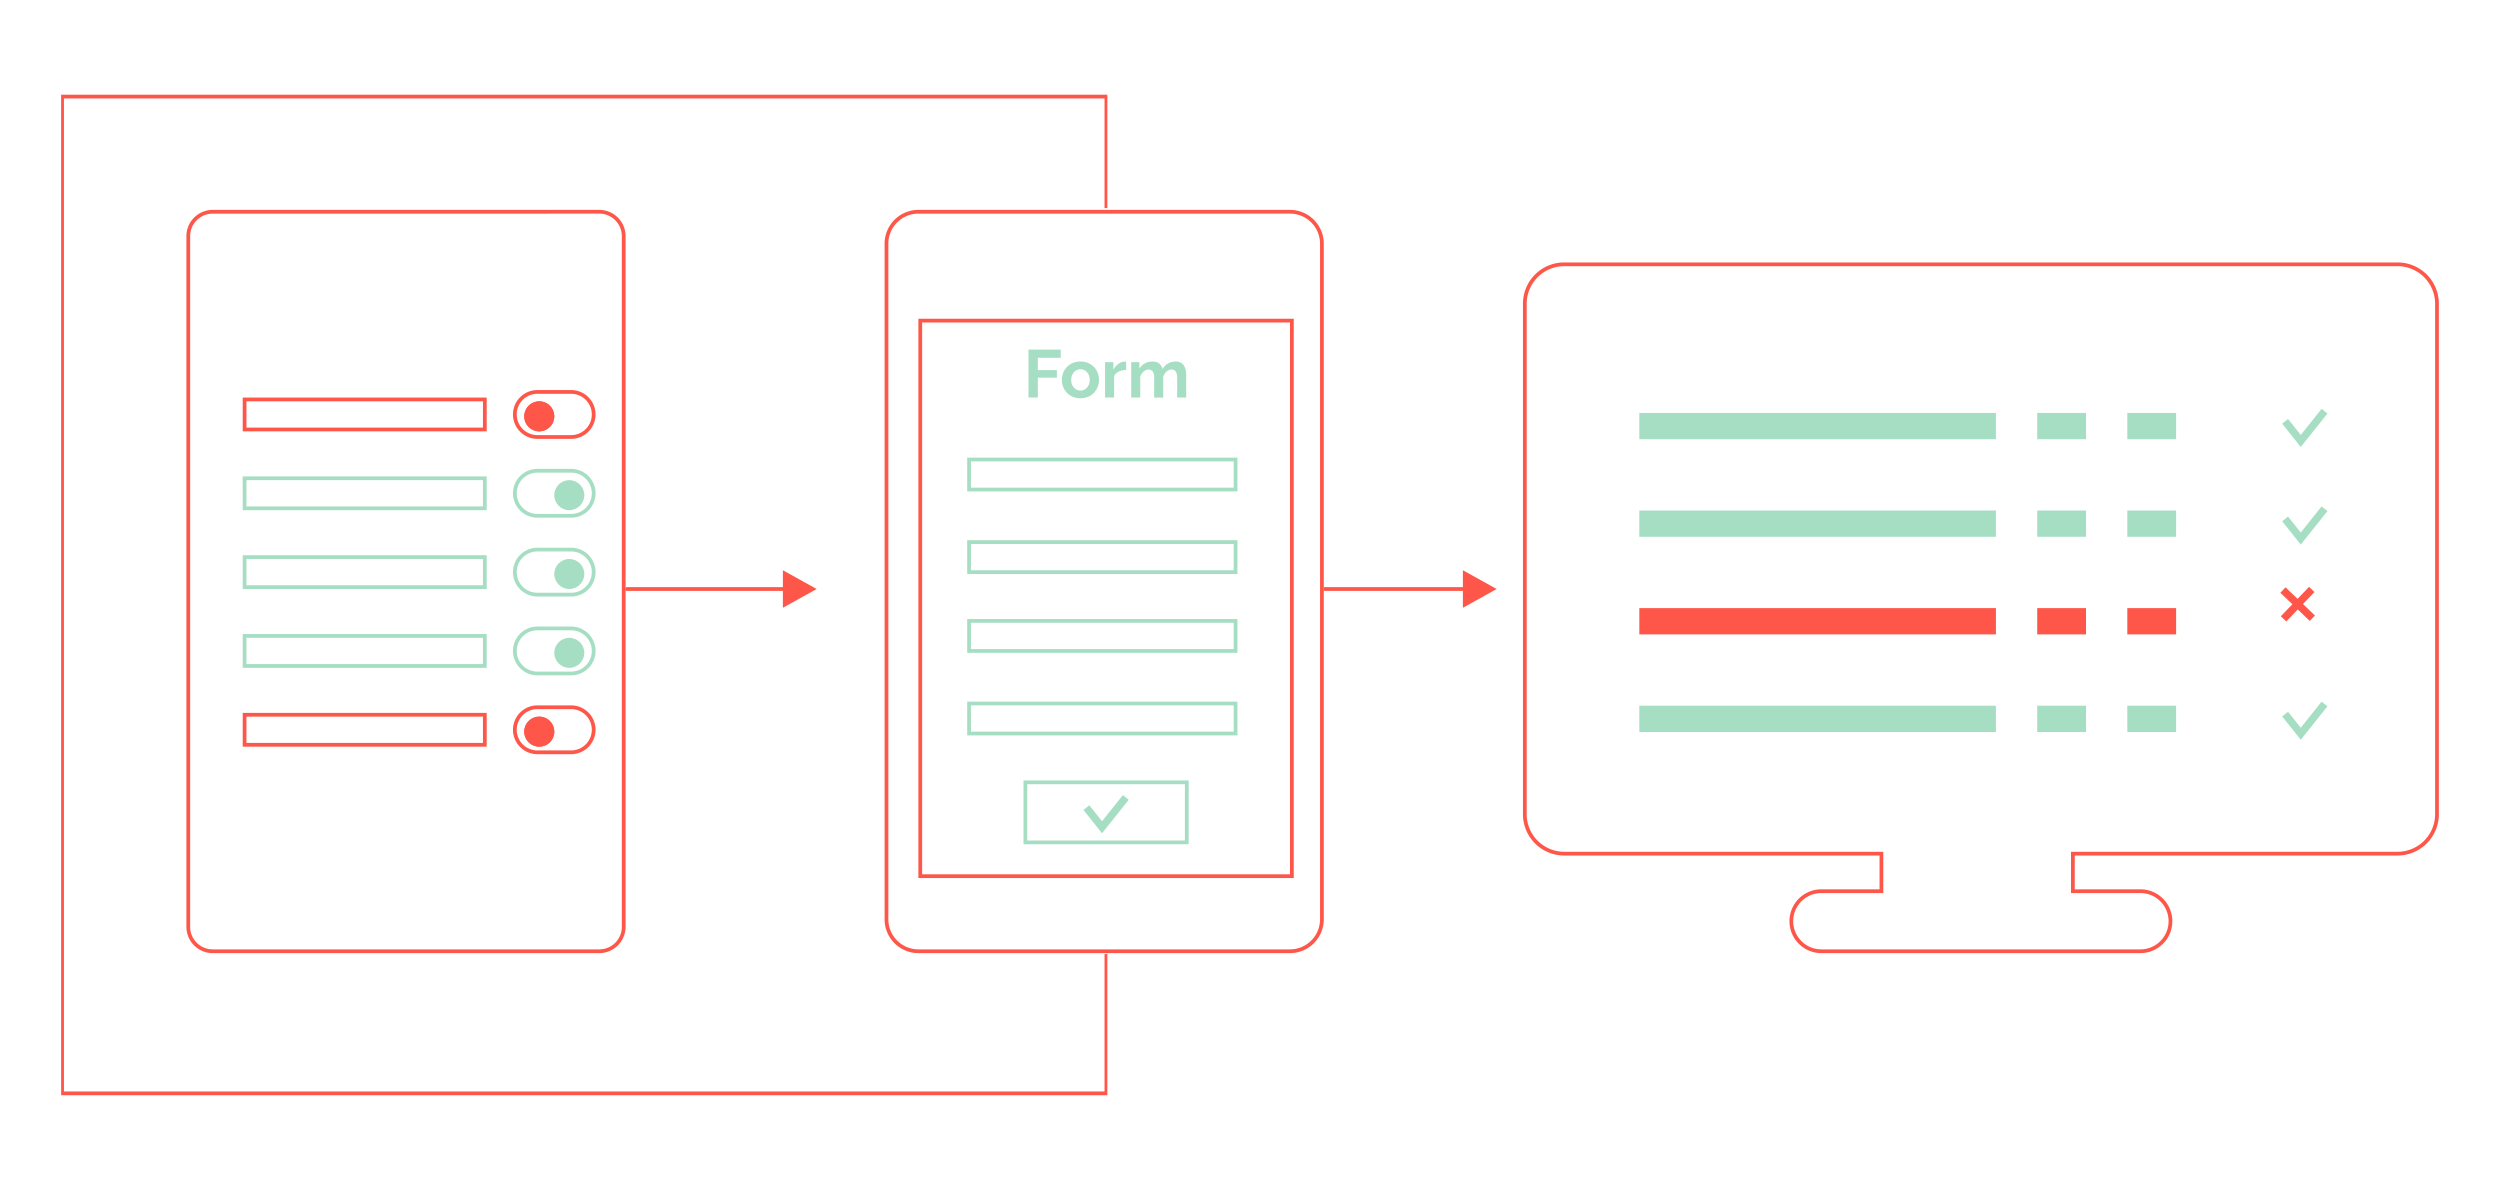 <svg xmlns="http://www.w3.org/2000/svg" xmlns:xlink="http://www.w3.org/1999/xlink" width="666" height="317" viewBox="0 0 666 317">
  <defs>
    <clipPath id="clip-myco-shema-apps_mobile">
      <rect width="666" height="317"/>
    </clipPath>
  </defs>
  <g id="myco-shema-apps_mobile" data-name="myco-shema-apps mobile" clip-path="url(#clip-myco-shema-apps_mobile)">
    <g id="Groupe_1038" data-name="Groupe 1038" transform="translate(-3758.843 -727.332)">
      <g id="Rectangle_1804" data-name="Rectangle 1804" transform="translate(-93)">
        <rect id="Rectangle_1849" data-name="Rectangle 1849" width="100" height="149" transform="translate(4096.503 812.245)" fill="none"/>
        <path id="Tracé_5153" data-name="Tracé 5153" d="M4196.5,961.244h-100v-149h100Zm-99-1h98v-147h-98Z" fill="#fe5749"/>
      </g>
      <g id="Rectangle_1773" data-name="Rectangle 1773">
        <rect id="Rectangle_1850" data-name="Rectangle 1850" width="117" height="198" rx="7" transform="translate(3808.503 783.245)" fill="none"/>
        <path id="Tracé_5154" data-name="Tracé 5154" d="M3918.5,981.244h-103a7.008,7.008,0,0,1-7-7v-184a7.008,7.008,0,0,1,7-7h103a7.009,7.009,0,0,1,7,7v184A7.009,7.009,0,0,1,3918.5,981.244Zm-103-197a6.007,6.007,0,0,0-6,6v184a6.006,6.006,0,0,0,6,6h103a6.007,6.007,0,0,0,6-6v-184a6.007,6.007,0,0,0-6-6Z" fill="#fe5749"/>
      </g>
      <g id="Rectangle_1774" data-name="Rectangle 1774" transform="translate(-93)">
        <rect id="Rectangle_1851" data-name="Rectangle 1851" width="117" height="198" rx="9" transform="translate(4087.503 783.245)" fill="none"/>
        <path id="Tracé_5155" data-name="Tracé 5155" d="M4195.5,981.244h-99a9.01,9.01,0,0,1-9-9v-180a9.01,9.01,0,0,1,9-9h99a9.01,9.01,0,0,1,9,9v180A9.01,9.01,0,0,1,4195.5,981.244Zm-99-197a8.009,8.009,0,0,0-8,8v180a8.009,8.009,0,0,0,8,8h99a8.009,8.009,0,0,0,8-8v-180a8.009,8.009,0,0,0-8-8Z" fill="#fe5749"/>
      </g>
      <g id="Union_8" data-name="Union 8" transform="translate(-148.945 -6)">
        <path id="Tracé_5156" data-name="Tracé 5156" d="M4393,987.245a8.5,8.5,0,0,1,0-17h15.5v-9h-84a11,11,0,0,1-11-11v-136a11,11,0,0,1,11-11h222a11,11,0,0,1,11,11v136a11,11,0,0,1-11,11h-86v9H4478a8.5,8.5,0,0,1,0,17Z" fill="none"/>
        <path id="Tracé_5157" data-name="Tracé 5157" d="M4478,986.244a7.5,7.5,0,0,0,0-15h-18.5v-11h87a10.011,10.011,0,0,0,10-10v-136a10.01,10.01,0,0,0-10-10h-222a10.01,10.01,0,0,0-10,10v136a10.011,10.011,0,0,0,10,10h85v11H4393a7.5,7.5,0,0,0,0,15h85m0,1h-85a8.5,8.5,0,0,1,0-17h15.5v-9h-84a11,11,0,0,1-11-11v-136a11,11,0,0,1,11-11h222a11,11,0,0,1,11,11v136a11,11,0,0,1-11,11h-86v9H4478a8.5,8.5,0,0,1,0,17Z" fill="#fe5749"/>
      </g>
      <path id="Tracé_5158" data-name="Tracé 5158" d="M4053.84,1019.1H3775.128V752.56H4053.84v30.218h-.75V753.56H3775.879V1018.1H4053.09V981.491h.75Z" fill="#fe5749"/>
      <g id="Groupe_846" data-name="Groupe 846" transform="translate(-148.945 -6)">
        <rect id="Rectangle_1776" data-name="Rectangle 1776" width="95" height="7" transform="translate(4344.503 843.334)" fill="#a6dec3"/>
        <rect id="Rectangle_1785" data-name="Rectangle 1785" width="95" height="7" transform="translate(4344.503 869.334)" fill="#a6dec3"/>
        <rect id="Rectangle_1788" data-name="Rectangle 1788" width="95" height="7" transform="translate(4344.503 895.334)" fill="#fe5749"/>
        <rect id="Rectangle_1791" data-name="Rectangle 1791" width="95" height="7" transform="translate(4344.503 921.334)" fill="#a6dec3"/>
        <rect id="Rectangle_1783" data-name="Rectangle 1783" width="13" height="7" transform="translate(4450.503 843.334)" fill="#a6dec3"/>
        <rect id="Rectangle_1786" data-name="Rectangle 1786" width="13" height="7" transform="translate(4450.503 869.334)" fill="#a6dec3"/>
        <rect id="Rectangle_1789" data-name="Rectangle 1789" width="13" height="7" transform="translate(4450.503 895.334)" fill="#fe5749"/>
        <rect id="Rectangle_1792" data-name="Rectangle 1792" width="13" height="7" transform="translate(4450.503 921.334)" fill="#a6dec3"/>
        <rect id="Rectangle_1784" data-name="Rectangle 1784" width="13" height="7" transform="translate(4474.503 843.334)" fill="#a6dec3"/>
        <rect id="Rectangle_1787" data-name="Rectangle 1787" width="13" height="7" transform="translate(4474.503 869.334)" fill="#a6dec3"/>
        <rect id="Rectangle_1790" data-name="Rectangle 1790" width="13" height="7" transform="translate(4474.503 895.334)" fill="#fe5749"/>
        <rect id="Rectangle_1793" data-name="Rectangle 1793" width="13" height="7" transform="translate(4474.503 921.334)" fill="#a6dec3"/>
        <path id="Tracé_5159" data-name="Tracé 5159" d="M4520.712,852.409l-4.955-6.217,1.564-1.246,3.391,4.254,5.548-6.957,1.564,1.246Z" fill="#a6dec3"/>
        <path id="Tracé_5160" data-name="Tracé 5160" d="M4520.712,878.409l-4.955-6.217,1.564-1.246,3.391,4.254,5.548-6.957,1.564,1.246Z" fill="#a6dec3"/>
        <path id="Tracé_5161" data-name="Tracé 5161" d="M4520.712,930.409l-4.955-6.217,1.564-1.246,3.391,4.254,5.548-6.957,1.564,1.246Z" fill="#a6dec3"/>
        <rect id="Rectangle_1852" data-name="Rectangle 1852" width="2" height="10.86" transform="matrix(0.692, -0.722, 0.722, 0.692, 4515.272, 891.241)" fill="#fe5749"/>
        <rect id="Rectangle_1853" data-name="Rectangle 1853" width="10.86" height="2" transform="translate(4515.403 897.504) rotate(-46.187)" fill="#fe5749"/>
      </g>
      <g id="Rectangle_1799" data-name="Rectangle 1799" transform="translate(-93)">
        <rect id="Rectangle_1854" data-name="Rectangle 1854" width="72" height="9" transform="translate(4109.503 849.245)" fill="none"/>
        <path id="Tracé_5162" data-name="Tracé 5162" d="M4181.5,858.244h-72v-9h72Zm-71-1h70v-7h-70Z" fill="#a6dec3"/>
      </g>
      <g id="Rectangle_1800" data-name="Rectangle 1800" transform="translate(-93)">
        <rect id="Rectangle_1855" data-name="Rectangle 1855" width="72" height="9" transform="translate(4109.503 871.245)" fill="none"/>
        <path id="Tracé_5163" data-name="Tracé 5163" d="M4181.5,880.244h-72v-9h72Zm-71-1h70v-7h-70Z" fill="#a6dec3"/>
      </g>
      <g id="Rectangle_1801" data-name="Rectangle 1801" transform="translate(-93)">
        <rect id="Rectangle_1856" data-name="Rectangle 1856" width="72" height="9" transform="translate(4109.503 892.245)" fill="none"/>
        <path id="Tracé_5164" data-name="Tracé 5164" d="M4181.5,901.244h-72v-9h72Zm-71-1h70v-7h-70Z" fill="#a6dec3"/>
      </g>
      <g id="Rectangle_1802" data-name="Rectangle 1802" transform="translate(-93)">
        <rect id="Rectangle_1857" data-name="Rectangle 1857" width="72" height="9" transform="translate(4109.503 914.245)" fill="none"/>
        <path id="Tracé_5165" data-name="Tracé 5165" d="M4181.5,923.244h-72v-9h72Zm-71-1h70v-7h-70Z" fill="#a6dec3"/>
      </g>
      <g id="Rectangle_1803" data-name="Rectangle 1803" transform="translate(-93)">
        <rect id="Rectangle_1858" data-name="Rectangle 1858" width="44" height="17" transform="translate(4124.503 935.245)" fill="none"/>
        <path id="Tracé_5166" data-name="Tracé 5166" d="M4168.5,952.244h-44v-17h44Zm-43-1h42v-15h-42Z" fill="#a6dec3"/>
      </g>
      <g id="Form" transform="translate(-93)" style="isolation: isolate">
        <g id="Groupe_1037" data-name="Groupe 1037" style="isolation: isolate">
          <path id="Tracé_5167" data-name="Tracé 5167" d="M4125.835,833.244v-12.78h8.586v2.179h-6.1v3.293h5.076v2.016h-5.076v5.292Z" fill="#a6dec3"/>
          <path id="Tracé_5168" data-name="Tracé 5168" d="M4139.676,833.424a5.178,5.178,0,0,1-2.07-.4,4.64,4.64,0,0,1-1.557-1.071,4.747,4.747,0,0,1-.981-1.557,5.083,5.083,0,0,1-.342-1.854,5.139,5.139,0,0,1,.342-1.872,4.747,4.747,0,0,1,.981-1.557,4.668,4.668,0,0,1,1.557-1.071,5.177,5.177,0,0,1,2.07-.4,5.12,5.12,0,0,1,2.062.4,4.648,4.648,0,0,1,2.528,2.628,5.14,5.14,0,0,1,.343,1.872,5.083,5.083,0,0,1-.343,1.854,4.787,4.787,0,0,1-.971,1.557,4.533,4.533,0,0,1-1.549,1.071A5.18,5.18,0,0,1,4139.676,833.424Zm-2.465-4.878a3.283,3.283,0,0,0,.188,1.143,2.783,2.783,0,0,0,.523.891,2.314,2.314,0,0,0,.783.585,2.383,2.383,0,0,0,1.943,0,2.333,2.333,0,0,0,.783-.585,2.761,2.761,0,0,0,.522-.9,3.34,3.34,0,0,0,.189-1.152,3.275,3.275,0,0,0-.189-1.133,2.755,2.755,0,0,0-.522-.9,2.333,2.333,0,0,0-.783-.585,2.3,2.3,0,0,0-.972-.207,2.208,2.208,0,0,0-.971.216,2.42,2.42,0,0,0-.783.594,2.763,2.763,0,0,0-.523.9A3.316,3.316,0,0,0,4137.211,828.546Z" fill="#a6dec3"/>
          <path id="Tracé_5169" data-name="Tracé 5169" d="M4151.843,825.9a4.751,4.751,0,0,0-1.96.423,2.475,2.475,0,0,0-1.243,1.215v5.706h-2.412v-9.432h2.214v2.016a4.3,4.3,0,0,1,.594-.873,4.538,4.538,0,0,1,.738-.675,3.406,3.406,0,0,1,.8-.441,2.21,2.21,0,0,1,.783-.153h.3a.948.948,0,0,1,.188.018Z" fill="#a6dec3"/>
          <path id="Tracé_5170" data-name="Tracé 5170" d="M4167.846,833.244h-2.412v-5.292a2.814,2.814,0,0,0-.386-1.656,1.261,1.261,0,0,0-1.072-.522,2.02,2.02,0,0,0-1.349.549,3.022,3.022,0,0,0-.9,1.431v5.49h-2.412v-5.292a2.806,2.806,0,0,0-.387-1.656,1.257,1.257,0,0,0-1.071-.522,2.053,2.053,0,0,0-1.341.54,2.95,2.95,0,0,0-.909,1.422v5.508h-2.411v-9.432h2.178v1.747a3.593,3.593,0,0,1,1.43-1.414,4.279,4.279,0,0,1,2.08-.495,2.664,2.664,0,0,1,1.835.577,2.575,2.575,0,0,1,.829,1.421,4.063,4.063,0,0,1,1.458-1.485,3.927,3.927,0,0,1,2.015-.513,2.8,2.8,0,0,1,1.423.325,2.343,2.343,0,0,1,.863.845,3.55,3.55,0,0,1,.423,1.188,7.775,7.775,0,0,1,.117,1.35Z" fill="#a6dec3"/>
        </g>
      </g>
      <path id="Tracé_5171" data-name="Tracé 5171" d="M4145.423,949.318l-4.955-6.217,1.564-1.246,3.391,4.254,5.548-6.957,1.564,1.246Z" transform="translate(-93)" fill="#a6dec3"/>
      <g id="Rectangle_1805" data-name="Rectangle 1805">
        <rect id="Rectangle_1859" data-name="Rectangle 1859" width="65" height="9" transform="translate(3823.503 833.245)" fill="none"/>
        <path id="Tracé_5172" data-name="Tracé 5172" d="M3888.5,842.244h-65v-9h65Zm-64-1h63v-7h-63Z" fill="#fe5749"/>
      </g>
      <g id="Rectangle_1823" data-name="Rectangle 1823">
        <path id="Tracé_5173" data-name="Tracé 5173" d="M3902,831.245h9a6.5,6.5,0,0,1,6.5,6.5h0a6.5,6.5,0,0,1-6.5,6.5h-9a6.5,6.5,0,0,1-6.5-6.5h0A6.5,6.5,0,0,1,3902,831.245Z" fill="none"/>
        <path id="Tracé_5174" data-name="Tracé 5174" d="M3911,844.244h-9a6.5,6.5,0,0,1,0-13h9a6.5,6.5,0,0,1,0,13Zm-9-12a5.5,5.5,0,0,0,0,11h9a5.5,5.5,0,0,0,0-11Z" fill="#fe5749"/>
      </g>
      <g id="Rectangle_1823-2" data-name="Rectangle 1823-2">
        <path id="Tracé_5175" data-name="Tracé 5175" d="M3902,852.245h9a6.5,6.5,0,0,1,6.5,6.5h0a6.5,6.5,0,0,1-6.5,6.5h-9a6.5,6.5,0,0,1-6.5-6.5h0A6.5,6.5,0,0,1,3902,852.245Z" fill="none"/>
        <path id="Tracé_5176" data-name="Tracé 5176" d="M3911,865.244h-9a6.5,6.5,0,0,1,0-13h9a6.5,6.5,0,0,1,0,13Zm-9-12a5.5,5.5,0,0,0,0,11h9a5.5,5.5,0,0,0,0-11Z" fill="#a6dec3"/>
      </g>
      <g id="Rectangle_1823-3" data-name="Rectangle 1823-3">
        <path id="Tracé_5177" data-name="Tracé 5177" d="M3902,873.245h9a6.5,6.5,0,0,1,6.5,6.5h0a6.5,6.5,0,0,1-6.5,6.5h-9a6.5,6.5,0,0,1-6.5-6.5h0A6.5,6.5,0,0,1,3902,873.245Z" fill="none"/>
        <path id="Tracé_5178" data-name="Tracé 5178" d="M3911,886.244h-9a6.5,6.5,0,0,1,0-13h9a6.5,6.5,0,0,1,0,13Zm-9-12a5.5,5.5,0,0,0,0,11h9a5.5,5.5,0,0,0,0-11Z" fill="#a6dec3"/>
      </g>
      <g id="Rectangle_1823-4" data-name="Rectangle 1823-4">
        <path id="Tracé_5179" data-name="Tracé 5179" d="M3902,894.245h9a6.5,6.5,0,0,1,6.5,6.5h0a6.5,6.5,0,0,1-6.5,6.5h-9a6.5,6.5,0,0,1-6.5-6.5h0A6.5,6.5,0,0,1,3902,894.245Z" fill="none"/>
        <path id="Tracé_5180" data-name="Tracé 5180" d="M3911,907.244h-9a6.5,6.5,0,0,1,0-13h9a6.5,6.5,0,0,1,0,13Zm-9-12a5.5,5.5,0,0,0,0,11h9a5.5,5.5,0,0,0,0-11Z" fill="#a6dec3"/>
      </g>
      <g id="Rectangle_1823-5" data-name="Rectangle 1823-5">
        <path id="Tracé_5181" data-name="Tracé 5181" d="M3902,915.245h9a6.5,6.5,0,0,1,6.5,6.5h0a6.5,6.5,0,0,1-6.5,6.5h-9a6.5,6.5,0,0,1-6.5-6.5h0A6.5,6.5,0,0,1,3902,915.245Z" fill="none"/>
        <path id="Tracé_5182" data-name="Tracé 5182" d="M3911,928.244h-9a6.5,6.5,0,0,1,0-13h9a6.5,6.5,0,0,1,0,13Zm-9-12a5.5,5.5,0,0,0,0,11h9a5.5,5.5,0,0,0,0-11Z" fill="#fe5749"/>
      </g>
      <g id="Rectangle_1806" data-name="Rectangle 1806">
        <rect id="Rectangle_1860" data-name="Rectangle 1860" width="65" height="9" transform="translate(3823.503 854.245)" fill="none"/>
        <path id="Tracé_5183" data-name="Tracé 5183" d="M3888.5,863.244h-65v-9h65Zm-64-1h63v-7h-63Z" fill="#a6dec3"/>
      </g>
      <g id="Rectangle_1807" data-name="Rectangle 1807">
        <rect id="Rectangle_1861" data-name="Rectangle 1861" width="65" height="9" transform="translate(3823.503 875.245)" fill="none"/>
        <path id="Tracé_5184" data-name="Tracé 5184" d="M3888.5,884.244h-65v-9h65Zm-64-1h63v-7h-63Z" fill="#a6dec3"/>
      </g>
      <g id="Rectangle_1808" data-name="Rectangle 1808">
        <rect id="Rectangle_1862" data-name="Rectangle 1862" width="65" height="9" transform="translate(3823.503 896.245)" fill="none"/>
        <path id="Tracé_5185" data-name="Tracé 5185" d="M3888.5,905.244h-65v-9h65Zm-64-1h63v-7h-63Z" fill="#a6dec3"/>
      </g>
      <g id="Rectangle_1809" data-name="Rectangle 1809">
        <rect id="Rectangle_1863" data-name="Rectangle 1863" width="65" height="9" transform="translate(3823.503 917.245)" fill="none"/>
        <path id="Tracé_5186" data-name="Tracé 5186" d="M3888.5,926.244h-65v-9h65Zm-64-1h63v-7h-63Z" fill="#fe5749"/>
      </g>
      <g id="Ellipse_357" data-name="Ellipse 357">
        <circle id="Ellipse_390" data-name="Ellipse 390" cx="4" cy="4" r="4" transform="translate(3898.503 834.245)" fill="#fe5749"/>
        <path id="Tracé_5187" data-name="Tracé 5187" d="M3902.5,842.244a4,4,0,1,1,4-4A4,4,0,0,1,3902.5,842.244Zm0-7a3,3,0,1,0,3,3A3,3,0,0,0,3902.5,835.244Z" fill="#fe5749"/>
      </g>
      <circle id="Ellipse_358" data-name="Ellipse 358" cx="4" cy="4" r="4" transform="translate(3906.503 855.245)" fill="#a6dec3"/>
      <circle id="Ellipse_359" data-name="Ellipse 359" cx="4" cy="4" r="4" transform="translate(3906.503 876.245)" fill="#a6dec3"/>
      <circle id="Ellipse_360" data-name="Ellipse 360" cx="4" cy="4" r="4" transform="translate(3906.503 897.245)" fill="#a6dec3"/>
      <g id="Ellipse_361" data-name="Ellipse 361">
        <circle id="Ellipse_391" data-name="Ellipse 391" cx="4" cy="4" r="4" transform="translate(3898.503 918.245)" fill="#fe5749"/>
        <path id="Tracé_5188" data-name="Tracé 5188" d="M3902.5,926.244a4,4,0,1,1,4-4A4,4,0,0,1,3902.5,926.244Zm0-7a3,3,0,1,0,3,3A3,3,0,0,0,3902.5,919.244Z" fill="#fe5749"/>
      </g>
      <rect id="Rectangle_1864" data-name="Rectangle 1864" width="44.187" height="1" transform="translate(4111.502 883.744)" fill="#fe5749"/>
      <rect id="Rectangle_1865" data-name="Rectangle 1865" width="49.027" height="1" transform="translate(3925.502 883.744)" fill="#fe5749"/>
      <path id="Polygone_1" data-name="Polygone 1" d="M4291,884.245l-9,5v-10Z" transform="translate(-133.444)" fill="#fe5749"/>
      <path id="Polygone_2" data-name="Polygone 2" d="M4056.986,884.245l-9,5v-10Z" transform="translate(-80.587)" fill="#fe5749"/>
    </g>
  </g>
</svg>
